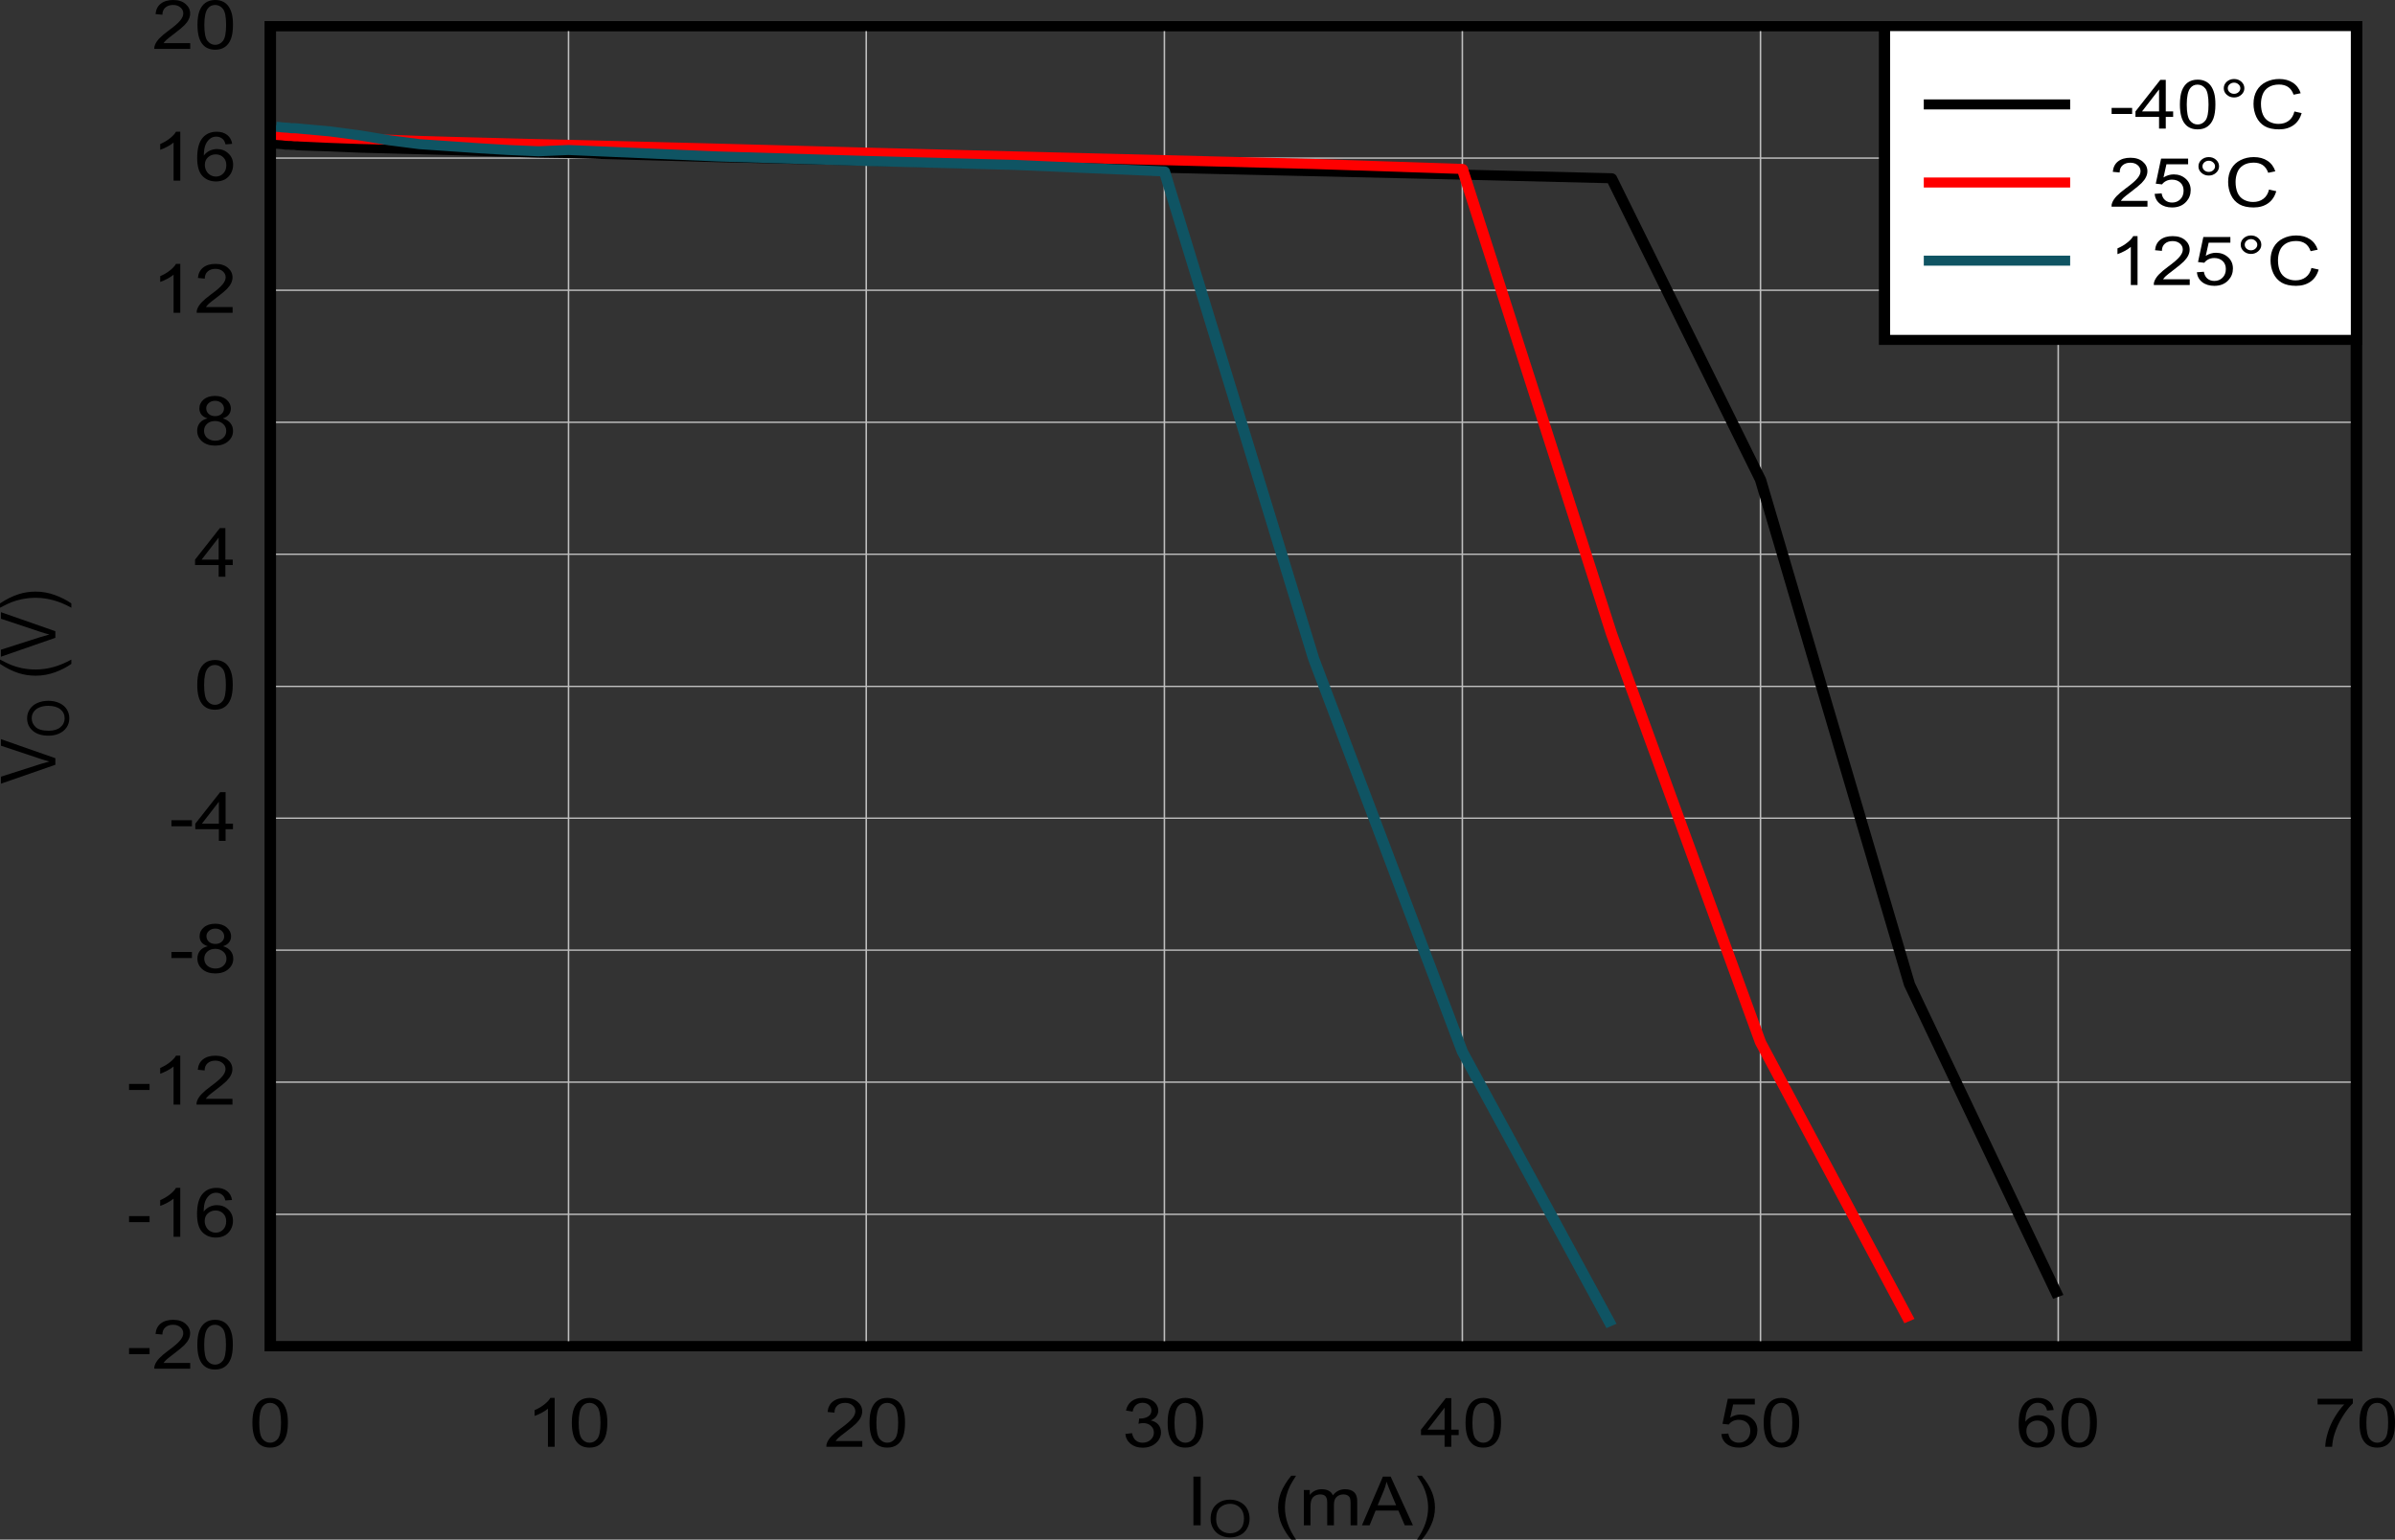 <?xml version="1.0" encoding="UTF-8" standalone="no"?>
<svg
   xmlns:dc="http://purl.org/dc/elements/1.1/"
   xmlns:cc="http://creativecommons.org/ns#"
   xmlns:rdf="http://www.w3.org/1999/02/22-rdf-syntax-ns#"
   xmlns:svg="http://www.w3.org/2000/svg"
   xmlns="http://www.w3.org/2000/svg"
   xmlns:xlink="http://www.w3.org/1999/xlink"
   xmlns:sodipodi="http://sodipodi.sourceforge.net/DTD/sodipodi-0.dtd"
   xmlns:inkscape="http://www.inkscape.org/namespaces/inkscape"
   sodipodi:docname="C007_SLOS066.pdf"
   id="svg337"
   version="1.2"
   viewBox="0 0 512.447 329.521"
   height="329.521pt"
   width="512.447pt">
  <rect x="0" y="0" width="512.447" height="329.521" fill="#333333" stroke="none"/>
  <sodipodi:namedview
     id="namedview339"
     inkscape:window-height="480"
     inkscape:window-width="640"
     inkscape:pageshadow="2"
     inkscape:pageopacity="0"
     guidetolerance="10"
     gridtolerance="10"
     objecttolerance="10"
     borderopacity="1"
     bordercolor="#666666"
     pagecolor="#ffffff" />
  <defs
     id="defs88">
    <g
       id="g86">
      <symbol
         id="glyph0-0"
         overflow="visible">
        <path
           inkscape:connector-curvature="0"
           id="path2"
           d="m 2.031,0 v -9.109 h 8.141 V 0 Z m 0.25,-0.234 h 7.625 V -8.875 h -7.625 z m 0,0"
           style="stroke:none" />
      </symbol>
      <symbol
         id="glyph0-1"
         overflow="visible">
        <path
           inkscape:connector-curvature="0"
           id="path5"
           d="M 1.516,0 V -10.422 H 3.062 V 0 Z m 0,0"
           style="stroke:none" />
      </symbol>
      <symbol
         id="glyph0-2"
         overflow="visible">
        <path
           inkscape:connector-curvature="0"
           id="path8"
           d=""
           style="stroke:none" />
      </symbol>
      <symbol
         id="glyph0-3"
         overflow="visible">
        <path
           inkscape:connector-curvature="0"
           id="path11"
           d="m 3.797,3.062 c -0.781,-0.887 -1.449,-1.93 -2,-3.125 -0.543,-1.195 -0.812,-2.438 -0.812,-3.719 0,-1.121 0.203,-2.203 0.609,-3.234 0.477,-1.195 1.211,-2.395 2.203,-3.594 h 1.031 c -0.637,0.992 -1.059,1.699 -1.266,2.125 -0.324,0.648 -0.582,1.332 -0.766,2.047 -0.23,0.887 -0.344,1.777 -0.344,2.672 0,2.281 0.789,4.555 2.375,6.828 z m 0,0"
           style="stroke:none" />
      </symbol>
      <symbol
         id="glyph0-4"
         overflow="visible">
        <path
           inkscape:connector-curvature="0"
           id="path14"
           d="M 1.078,0 V -7.547 H 2.344 v 1.062 c 0.27,-0.371 0.625,-0.672 1.062,-0.891 0.434,-0.227 0.938,-0.344 1.5,-0.344 0.621,0 1.133,0.117 1.531,0.344 0.402,0.23 0.691,0.555 0.859,0.969 0.664,-0.871 1.531,-1.312 2.594,-1.312 0.84,0 1.488,0.211 1.938,0.625 C 12.273,-6.688 12.5,-6.051 12.5,-5.188 V 0 h -1.422 v -4.75 c 0,-0.52 -0.051,-0.891 -0.141,-1.109 -0.094,-0.227 -0.262,-0.41 -0.5,-0.547 -0.242,-0.133 -0.527,-0.203 -0.859,-0.203 -0.594,0 -1.09,0.18 -1.484,0.531 -0.387,0.355 -0.578,0.918 -0.578,1.688 V 0 h -1.438 v -4.906 c 0,-0.57 -0.117,-1 -0.344,-1.281 -0.23,-0.277 -0.613,-0.422 -1.141,-0.422 -0.406,0 -0.785,0.098 -1.125,0.281 C 3.133,-6.141 2.887,-5.863 2.734,-5.5 2.578,-5.133 2.5,-4.605 2.5,-3.922 V 0 Z m 0,0"
           style="stroke:none" />
      </symbol>
      <symbol
         id="glyph0-5"
         overflow="visible">
        <path
           inkscape:connector-curvature="0"
           id="path17"
           d="m -0.031,0 4.484,-10.422 h 1.656 L 10.875,0 H 9.125 L 7.766,-3.156 h -4.875 L 1.609,0 Z M 3.328,-4.281 H 7.281 L 6.062,-7.172 c -0.367,-0.871 -0.645,-1.594 -0.828,-2.156 -0.148,0.668 -0.355,1.332 -0.625,1.984 z m 0,0"
           style="stroke:none" />
      </symbol>
      <symbol
         id="glyph0-6"
         overflow="visible">
        <path
           inkscape:connector-curvature="0"
           id="path20"
           d="m 2.016,3.062 h -1.031 c 1.582,-2.273 2.375,-4.547 2.375,-6.828 0,-0.895 -0.117,-1.781 -0.344,-2.656 C 2.836,-7.129 2.586,-7.812 2.266,-8.469 2.055,-8.895 1.629,-9.609 0.984,-10.609 h 1.031 c 0.988,1.199 1.723,2.398 2.203,3.594 0.402,1.031 0.609,2.113 0.609,3.234 C 4.828,-2.5 4.551,-1.258 4,-0.062 3.457,1.133 2.793,2.176 2.016,3.062 Z m 0,0"
           style="stroke:none" />
      </symbol>
      <symbol
         id="glyph0-7"
         overflow="visible">
        <path
           inkscape:connector-curvature="0"
           id="path23"
           d="m 0.672,-5.141 c 0,-1.227 0.141,-2.219 0.422,-2.969 0.289,-0.758 0.711,-1.344 1.266,-1.75 0.559,-0.402 1.266,-0.609 2.109,-0.609 0.621,0 1.172,0.117 1.641,0.344 0.477,0.219 0.867,0.543 1.172,0.969 0.309,0.43 0.551,0.949 0.719,1.562 0.176,0.605 0.266,1.426 0.266,2.453 0,1.219 -0.145,2.211 -0.422,2.969 -0.281,0.75 -0.707,1.332 -1.266,1.734 -0.555,0.406 -1.258,0.609 -2.109,0.609 -1.125,0 -2.008,-0.359 -2.641,-1.078 -0.773,-0.863 -1.156,-2.273 -1.156,-4.234 z m 1.469,0 c 0,1.711 0.223,2.852 0.672,3.422 0.445,0.562 1,0.844 1.656,0.844 0.652,0 1.207,-0.281 1.656,-0.844 C 6.57,-2.289 6.797,-3.43 6.797,-5.141 6.797,-6.855 6.57,-8 6.125,-8.562 5.676,-9.121 5.117,-9.406 4.453,-9.406 c -0.656,0 -1.18,0.254 -1.562,0.75 -0.5,0.637 -0.75,1.809 -0.75,3.516 z m 0,0"
           style="stroke:none" />
      </symbol>
      <symbol
         id="glyph0-8"
         overflow="visible">
        <path
           inkscape:connector-curvature="0"
           id="path26"
           d="M 6.062,0 H 4.625 v -8.156 c -0.344,0.293 -0.801,0.59 -1.359,0.891 -0.555,0.293 -1.055,0.512 -1.5,0.656 V -7.844 c 0.801,-0.34 1.5,-0.754 2.094,-1.234 0.602,-0.477 1.031,-0.941 1.281,-1.391 H 6.062 Z m 0,0"
           style="stroke:none" />
      </symbol>
      <symbol
         id="glyph0-9"
         overflow="visible">
        <path
           inkscape:connector-curvature="0"
           id="path29"
           d="M 8.188,-1.234 V 0 H 0.5 c -0.023,-0.309 0.031,-0.609 0.156,-0.891 0.195,-0.465 0.508,-0.926 0.938,-1.375 0.434,-0.457 1.062,-0.988 1.875,-1.594 1.27,-0.926 2.125,-1.66 2.562,-2.203 0.445,-0.539 0.672,-1.051 0.672,-1.531 0,-0.508 -0.207,-0.938 -0.609,-1.281 -0.406,-0.352 -0.934,-0.531 -1.578,-0.531 -0.688,0 -1.242,0.191 -1.656,0.562 -0.418,0.367 -0.625,0.879 -0.625,1.531 l -1.469,-0.141 c 0.09,-0.977 0.469,-1.723 1.125,-2.234 0.664,-0.52 1.551,-0.781 2.656,-0.781 1.113,0 1.992,0.285 2.641,0.844 0.652,0.555 0.984,1.238 0.984,2.047 0,0.418 -0.102,0.832 -0.297,1.234 C 7.688,-5.938 7.371,-5.508 6.938,-5.062 6.5,-4.625 5.762,-4.012 4.734,-3.234 c -0.855,0.648 -1.41,1.086 -1.656,1.312 -0.242,0.23 -0.441,0.461 -0.594,0.688 z m 0,0"
           style="stroke:none" />
      </symbol>
      <symbol
         id="glyph0-10"
         overflow="visible">
        <path
           inkscape:connector-curvature="0"
           id="path32"
           d="m 0.688,-2.75 1.422,-0.172 c 0.164,0.73 0.445,1.258 0.844,1.578 0.395,0.312 0.875,0.469 1.438,0.469 0.676,0 1.242,-0.207 1.703,-0.625 0.465,-0.414 0.703,-0.93 0.703,-1.547 0,-0.59 -0.223,-1.078 -0.656,-1.453 -0.43,-0.383 -0.973,-0.578 -1.625,-0.578 -0.273,0 -0.613,0.051 -1.016,0.141 l 0.156,-1.125 c 0.09,0.012 0.172,0.016 0.234,0.016 0.613,0 1.16,-0.141 1.641,-0.422 0.488,-0.277 0.734,-0.719 0.734,-1.312 0,-0.465 -0.18,-0.859 -0.531,-1.172 -0.355,-0.309 -0.816,-0.469 -1.375,-0.469 -0.555,0 -1.02,0.164 -1.391,0.484 C 2.602,-8.625 2.363,-8.152 2.25,-7.531 L 0.828,-7.766 C 1.004,-8.617 1.398,-9.281 2.016,-9.75 c 0.621,-0.477 1.395,-0.719 2.312,-0.719 0.633,0 1.219,0.129 1.75,0.375 0.539,0.242 0.953,0.574 1.234,1 0.277,0.418 0.422,0.867 0.422,1.344 0,0.449 -0.137,0.863 -0.406,1.234 -0.273,0.367 -0.676,0.66 -1.203,0.875 0.684,0.137 1.223,0.43 1.609,0.875 0.383,0.449 0.578,1.012 0.578,1.688 0,0.906 -0.379,1.68 -1.125,2.312 C 6.445,-0.129 5.512,0.188 4.391,0.188 3.359,0.188 2.504,-0.082 1.828,-0.625 1.16,-1.176 0.777,-1.883 0.688,-2.75 Z m 0,0"
           style="stroke:none" />
      </symbol>
      <symbol
         id="glyph0-11"
         overflow="visible">
        <path
           inkscape:connector-curvature="0"
           id="path35"
           d="M 5.25,0 V -2.5 H 0.203 v -1.172 l 5.312,-6.75 H 6.688 v 6.75 H 8.266 V -2.5 H 6.688 V 0 Z m 0,-3.672 V -8.375 l -3.641,4.703 z m 0,0"
           style="stroke:none" />
      </symbol>
      <symbol
         id="glyph0-12"
         overflow="visible">
        <path
           inkscape:connector-curvature="0"
           id="path38"
           d="m 0.672,-2.734 1.5,-0.109 c 0.113,0.656 0.375,1.152 0.781,1.484 C 3.355,-1.035 3.848,-0.875 4.422,-0.875 5.105,-0.875 5.688,-1.102 6.156,-1.562 6.633,-2.027 6.875,-2.648 6.875,-3.422 6.875,-4.148 6.645,-4.723 6.188,-5.141 5.727,-5.566 5.129,-5.781 4.391,-5.781 c -0.461,0 -0.879,0.098 -1.25,0.281 -0.367,0.188 -0.66,0.434 -0.875,0.734 L 0.922,-4.922 2.062,-10.281 H 7.844 V -9.062 H 3.203 l -0.625,2.812 c 0.695,-0.434 1.426,-0.656 2.188,-0.656 1.02,0 1.879,0.32 2.578,0.953 0.695,0.625 1.047,1.434 1.047,2.422 0,0.938 -0.309,1.754 -0.922,2.438 C 6.727,-0.25 5.711,0.172 4.422,0.172 3.359,0.172 2.488,-0.094 1.812,-0.625 1.145,-1.152 0.762,-1.859 0.672,-2.734 Z m 0,0"
           style="stroke:none" />
      </symbol>
      <symbol
         id="glyph0-13"
         overflow="visible">
        <path
           inkscape:connector-curvature="0"
           id="path41"
           d="m 8.094,-7.875 -1.422,0.109 c -0.125,-0.508 -0.309,-0.875 -0.547,-1.094 -0.387,-0.371 -0.863,-0.562 -1.422,-0.562 -0.461,0 -0.863,0.117 -1.203,0.344 -0.449,0.305 -0.805,0.738 -1.062,1.297 -0.262,0.562 -0.398,1.367 -0.406,2.406 0.34,-0.465 0.766,-0.816 1.266,-1.047 0.496,-0.227 1.02,-0.344 1.562,-0.344 0.957,0 1.77,0.32 2.438,0.953 0.664,0.625 1,1.434 1,2.422 0,0.656 -0.16,1.27 -0.469,1.828 C 7.516,-1 7.082,-0.566 6.531,-0.266 5.977,0.023 5.352,0.172 4.656,0.172 3.457,0.172 2.48,-0.219 1.734,-1 c -0.75,-0.777 -1.125,-2.07 -1.125,-3.875 0,-2.02 0.414,-3.484 1.25,-4.391 0.727,-0.801 1.707,-1.203 2.938,-1.203 0.902,0 1.648,0.23 2.234,0.688 0.59,0.461 0.945,1.098 1.062,1.906 z M 2.25,-3.375 c 0,0.438 0.102,0.863 0.312,1.266 0.215,0.406 0.516,0.715 0.891,0.922 0.371,0.211 0.766,0.312 1.172,0.312 0.602,0 1.125,-0.219 1.562,-0.656 C 6.621,-1.965 6.844,-2.562 6.844,-3.312 6.844,-4.027 6.621,-4.594 6.188,-5 5.758,-5.414 5.223,-5.625 4.578,-5.625 3.93,-5.625 3.379,-5.414 2.922,-5 2.473,-4.594 2.25,-4.051 2.25,-3.375 Z m 0,0"
           style="stroke:none" />
      </symbol>
      <symbol
         id="glyph0-14"
         overflow="visible">
        <path
           inkscape:connector-curvature="0"
           id="path44"
           d="m 0.766,-9.062 v -1.219 H 8.312 v 0.984 C 7.57,-8.586 6.836,-7.645 6.109,-6.469 5.379,-5.301 4.816,-4.098 4.422,-2.859 4.129,-1.992 3.945,-1.039 3.875,0 H 2.406 C 2.414,-0.82 2.594,-1.812 2.938,-2.969 3.277,-4.133 3.773,-5.254 4.422,-6.328 5.066,-7.41 5.75,-8.32 6.469,-9.062 Z m 0,0"
           style="stroke:none" />
      </symbol>
      <symbol
         id="glyph0-15"
         overflow="visible">
        <path
           inkscape:connector-curvature="0"
           id="path47"
           d="M 0.516,-3.125 V -4.422 H 4.906 V -3.125 Z m 0,0"
           style="stroke:none" />
      </symbol>
      <symbol
         id="glyph0-16"
         overflow="visible">
        <path
           inkscape:connector-curvature="0"
           id="path50"
           d="M 2.875,-5.656 C 2.281,-5.84 1.836,-6.117 1.547,-6.484 1.266,-6.848 1.125,-7.281 1.125,-7.781 c 0,-0.758 0.301,-1.395 0.906,-1.906 0.613,-0.52 1.426,-0.781 2.438,-0.781 1.02,0 1.836,0.27 2.453,0.797 0.621,0.531 0.938,1.176 0.938,1.922 0,0.492 -0.148,0.918 -0.438,1.281 -0.281,0.355 -0.711,0.629 -1.281,0.812 0.715,0.211 1.258,0.551 1.625,1.016 0.371,0.461 0.562,1.012 0.562,1.656 0,0.898 -0.355,1.648 -1.062,2.25 C 6.566,-0.129 5.645,0.172 4.5,0.172 c -1.156,0 -2.09,-0.301 -2.797,-0.906 -0.699,-0.613 -1.047,-1.375 -1.047,-2.281 0,-0.676 0.191,-1.242 0.578,-1.703 C 1.617,-5.176 2.164,-5.488 2.875,-5.656 Z M 2.594,-7.828 c 0,0.5 0.176,0.91 0.531,1.219 0.352,0.312 0.812,0.469 1.375,0.469 0.551,0 1.004,-0.156 1.359,-0.469 0.352,-0.309 0.531,-0.691 0.531,-1.141 0,-0.465 -0.184,-0.863 -0.547,-1.188 C 5.477,-9.258 5.023,-9.422 4.484,-9.422 3.941,-9.422 3.488,-9.258 3.125,-8.938 2.77,-8.625 2.594,-8.254 2.594,-7.828 Z M 2.125,-3 c 0,0.367 0.094,0.723 0.281,1.062 0.195,0.336 0.488,0.598 0.875,0.781 0.383,0.188 0.797,0.281 1.234,0.281 0.676,0 1.238,-0.195 1.688,-0.594 C 6.648,-1.863 6.875,-2.363 6.875,-2.969 6.875,-3.582 6.645,-4.086 6.188,-4.484 5.727,-4.887 5.152,-5.094 4.469,-5.094 3.789,-5.094 3.227,-4.895 2.781,-4.5 2.344,-4.102 2.125,-3.602 2.125,-3 Z m 0,0"
           style="stroke:none" />
      </symbol>
      <symbol
         id="glyph0-17"
         overflow="visible">
        <path
           inkscape:connector-curvature="0"
           id="path53"
           d="m 1.016,-8.625 c 0,-0.551 0.211,-1.02 0.641,-1.406 0.434,-0.383 0.957,-0.578 1.562,-0.578 0.613,0 1.133,0.195 1.562,0.578 0.426,0.387 0.641,0.855 0.641,1.406 0,0.543 -0.223,1.008 -0.656,1.391 -0.43,0.387 -0.945,0.578 -1.547,0.578 -0.605,0 -1.129,-0.191 -1.562,-0.578 C 1.227,-7.617 1.016,-8.082 1.016,-8.625 Z m 0.859,0 c 0,0.324 0.129,0.605 0.391,0.844 0.27,0.23 0.586,0.344 0.953,0.344 0.363,0 0.676,-0.113 0.938,-0.344 0.27,-0.238 0.406,-0.52 0.406,-0.844 0,-0.332 -0.137,-0.613 -0.406,-0.844 -0.262,-0.238 -0.574,-0.359 -0.938,-0.359 -0.367,0 -0.684,0.121 -0.953,0.359 C 2.004,-9.238 1.875,-8.957 1.875,-8.625 Z m 0,0"
           style="stroke:none" />
      </symbol>
      <symbol
         id="glyph0-18"
         overflow="visible">
        <path
           inkscape:connector-curvature="0"
           id="path56"
           d="m 9.562,-3.656 1.547,0.344 c -0.324,1.137 -0.91,2.004 -1.75,2.594 C 8.516,-0.125 7.488,0.172 6.281,0.172 5.031,0.172 4.008,-0.051 3.219,-0.5 2.438,-0.957 1.836,-1.617 1.422,-2.484 1.016,-3.355 0.812,-4.297 0.812,-5.297 0.812,-6.379 1.039,-7.32 1.5,-8.125 c 0.465,-0.809 1.129,-1.426 1.984,-1.844 0.852,-0.426 1.797,-0.641 2.828,-0.641 1.152,0 2.129,0.27 2.922,0.797 0.801,0.531 1.359,1.285 1.672,2.25 L 9.391,-7.25 C 9.117,-8.008 8.723,-8.562 8.203,-8.906 7.691,-9.246 7.051,-9.422 6.281,-9.422 c -0.898,0 -1.648,0.195 -2.25,0.578 -0.605,0.387 -1.027,0.902 -1.266,1.547 -0.242,0.648 -0.359,1.316 -0.359,2 0,0.887 0.141,1.664 0.422,2.328 0.289,0.656 0.738,1.152 1.344,1.484 C 4.785,-1.16 5.445,-1 6.156,-1 7.02,-1 7.75,-1.223 8.344,-1.672 8.945,-2.117 9.352,-2.781 9.562,-3.656 Z m 0,0"
           style="stroke:none" />
      </symbol>
      <symbol
         id="glyph1-0"
         overflow="visible">
        <path
           inkscape:connector-curvature="0"
           id="path59"
           d="M 1.531,0 V -6.812 H 7.625 V 0 Z m 0.188,-0.172 h 5.703 v -6.469 H 1.719 Z m 0,0"
           style="stroke:none" />
      </symbol>
      <symbol
         id="glyph1-1"
         overflow="visible">
        <path
           inkscape:connector-curvature="0"
           id="path62"
           d="m 0.594,-3.797 c 0,-1.301 0.383,-2.316 1.156,-3.047 0.777,-0.738 1.785,-1.109 3.016,-1.109 0.801,0 1.523,0.18 2.172,0.531 0.652,0.344 1.148,0.824 1.484,1.438 0.34,0.617 0.516,1.316 0.516,2.094 0,0.793 -0.184,1.504 -0.547,2.125 -0.355,0.625 -0.863,1.102 -1.516,1.422 -0.656,0.324 -1.363,0.484 -2.109,0.484 -0.824,0 -1.559,-0.176 -2.203,-0.531 -0.648,-0.363 -1.137,-0.852 -1.469,-1.469 -0.336,-0.613 -0.5,-1.258 -0.5,-1.938 z m 1.188,0.016 c 0,0.938 0.281,1.68 0.844,2.219 0.559,0.543 1.27,0.812 2.125,0.812 0.871,0 1.586,-0.27 2.141,-0.812 0.559,-0.551 0.844,-1.328 0.844,-2.328 0,-0.633 -0.121,-1.188 -0.359,-1.656 C 7.133,-6.023 6.785,-6.395 6.328,-6.656 5.867,-6.926 5.348,-7.062 4.766,-7.062 c -0.812,0 -1.52,0.258 -2.109,0.766 -0.586,0.5 -0.875,1.34 -0.875,2.516 z m 0,0"
           style="stroke:none" />
      </symbol>
      <symbol
         id="glyph2-0"
         overflow="visible">
        <path
           inkscape:connector-curvature="0"
           id="path65"
           d="m 0,-1.828 h -10.172 v -7.281 H 0 Z m -0.25,-0.219 V -8.875 h -9.656 v 6.828 z m 0,0"
           style="stroke:none" />
      </symbol>
      <symbol
         id="glyph2-1"
         overflow="visible">
        <path
           inkscape:connector-curvature="0"
           id="path68"
           d="M 0,-4.109 -11.641,-0.062 v -1.5 L -3.188,-4.266 C -2.508,-4.48 -1.871,-4.664 -1.281,-4.812 -1.914,-4.977 -2.551,-5.164 -3.188,-5.375 l -8.453,-2.812 V -9.594 L 0,-5.516 Z m 0,0"
           style="stroke:none" />
      </symbol>
      <symbol
         id="glyph2-2"
         overflow="visible">
        <path
           inkscape:connector-curvature="0"
           id="path71"
           d=""
           style="stroke:none" />
      </symbol>
      <symbol
         id="glyph2-3"
         overflow="visible">
        <path
           inkscape:connector-curvature="0"
           id="path74"
           d="M 3.422,-3.406 C 2.43,-2.695 1.27,-2.098 -0.062,-1.609 -1.402,-1.117 -2.789,-0.875 -4.219,-0.875 c -1.258,0 -2.469,-0.18 -3.625,-0.547 -1.332,-0.426 -2.664,-1.086 -4,-1.984 v -0.922 c 1.105,0.574 1.895,0.957 2.359,1.141 0.73,0.293 1.492,0.523 2.281,0.688 1,0.199 2.004,0.297 3,0.297 2.543,0 5.082,-0.707 7.625,-2.125 z m 0,0"
           style="stroke:none" />
      </symbol>
      <symbol
         id="glyph2-4"
         overflow="visible">
        <path
           inkscape:connector-curvature="0"
           id="path77"
           d="M 3.422,-1.797 V -0.875 C 0.879,-2.289 -1.66,-3 -4.203,-3 c -0.996,0 -1.988,0.102 -2.969,0.297 -0.789,0.168 -1.551,0.395 -2.281,0.672 -0.477,0.188 -1.273,0.574 -2.391,1.156 v -0.922 c 1.336,-0.895 2.668,-1.555 4,-1.984 1.156,-0.363 2.367,-0.547 3.625,-0.547 1.43,0 2.816,0.254 4.156,0.75 1.332,0.492 2.492,1.086 3.484,1.781 z m 0,0"
           style="stroke:none" />
      </symbol>
      <symbol
         id="glyph3-0"
         overflow="visible">
        <path
           inkscape:connector-curvature="0"
           id="path80"
           d="M 0,-1.359 H -7.625 V -6.812 H 0 Z M -0.188,-1.531 v -5.109 h -7.234 v 5.109 z m 0,0"
           style="stroke:none" />
      </symbol>
      <symbol
         id="glyph3-1"
         overflow="visible">
        <path
           inkscape:connector-curvature="0"
           id="path83"
           d="m -4.25,-0.531 c -1.445,0 -2.578,-0.344 -3.391,-1.031 C -8.461,-2.258 -8.875,-3.16 -8.875,-4.266 c 0,-0.715 0.195,-1.363 0.578,-1.938 C -7.91,-6.785 -7.371,-7.227 -6.688,-7.531 -6,-7.84 -5.215,-8 -4.344,-8 c 0.887,0 1.68,0.164 2.375,0.484 0.699,0.324 1.23,0.777 1.594,1.359 0.355,0.586 0.531,1.215 0.531,1.891 0,0.742 -0.195,1.402 -0.594,1.984 -0.402,0.574 -0.945,1.012 -1.625,1.312 -0.684,0.293 -1.414,0.438 -2.188,0.438 z m 0.016,-1.062 c 1.055,0 1.883,-0.25 2.484,-0.75 0.605,-0.508 0.906,-1.145 0.906,-1.906 0,-0.777 -0.301,-1.422 -0.906,-1.922 -0.613,-0.496 -1.484,-0.75 -2.609,-0.75 -0.707,0 -1.328,0.113 -1.859,0.328 -0.527,0.211 -0.941,0.523 -1.234,0.938 -0.289,0.406 -0.438,0.871 -0.438,1.391 0,0.73 0.285,1.363 0.844,1.891 0.562,0.523 1.504,0.781 2.812,0.781 z m 0,0"
           style="stroke:none" />
      </symbol>
    </g>
  </defs>
  <g
     transform="translate(-61.997,-72.575)"
     id="surface1">
    <g
       id="g92"
       style="fill:#000000;fill-opacity:1">
      <use
         height="100%"
         width="100%"
         id="use90"
         y="399.034"
         x="315.829"
         xlink:href="#glyph0-1" />
    </g>
    <g
       id="g96"
       style="fill:#000000;fill-opacity:1">
      <use
         height="100%"
         width="100%"
         id="use94"
         y="401.496"
         x="320.43"
         xlink:href="#glyph1-1" />
    </g>
    <g
       id="g106"
       style="fill:#000000;fill-opacity:1">
      <use
         height="100%"
         width="100%"
         id="use98"
         y="399.034"
         x="329.96"
         xlink:href="#glyph0-2" />
      <use
         height="100%"
         width="100%"
         id="use100"
         y="399.034"
         x="334.48"
         xlink:href="#glyph0-3" />
      <use
         height="100%"
         width="100%"
         id="use102"
         y="399.034"
         x="339.895"
         xlink:href="#glyph0-4" />
      <use
         height="100%"
         width="100%"
         id="use104"
         y="399.034"
         x="353.439"
         xlink:href="#glyph0-5" />
    </g>
    <g
       id="g110"
       style="fill:#000000;fill-opacity:1">
      <use
         height="100%"
         width="100%"
         id="use108"
         y="399.034"
         x="364.203"
         xlink:href="#glyph0-6" />
    </g>
    <g
       id="g114"
       style="fill:#000000;fill-opacity:1">
      <use
         height="100%"
         width="100%"
         id="use112"
         y="240.369"
         x="73.841"
         xlink:href="#glyph2-1" />
    </g>
    <g
       id="g118"
       style="fill:#000000;fill-opacity:1">
      <use
         height="100%"
         width="100%"
         id="use116"
         y="230.565"
         x="76.672"
         xlink:href="#glyph3-1" />
    </g>
    <g
       id="g122"
       style="fill:#000000;fill-opacity:1">
      <use
         height="100%"
         width="100%"
         id="use120"
         y="222.058"
         x="73.841"
         xlink:href="#glyph2-2" />
    </g>
    <g
       id="g126"
       style="fill:#000000;fill-opacity:1">
      <use
         height="100%"
         width="100%"
         id="use124"
         y="218.069"
         x="73.841"
         xlink:href="#glyph2-3" />
    </g>
    <g
       id="g130"
       style="fill:#000000;fill-opacity:1">
      <use
         height="100%"
         width="100%"
         id="use128"
         y="213.191"
         x="73.841"
         xlink:href="#glyph2-1" />
    </g>
    <g
       id="g134"
       style="fill:#000000;fill-opacity:1">
      <use
         height="100%"
         width="100%"
         id="use132"
         y="203.522"
         x="73.841"
         xlink:href="#glyph2-4" />
    </g>
    <path
       inkscape:connector-curvature="0"
       id="path136"
       transform="matrix(2.336,0,0,-2.092,51.49,408.58)"
       d="M 29.262,22.877 H 220.331 V 157.946 H 29.262 Z m 0,0"
       style="fill:none;stroke:#000000;stroke-width:1.027;stroke-linecap:round;stroke-linejoin:miter;stroke-miterlimit:10;stroke-opacity:1" />
    <g
       id="g140"
       style="fill:#000000;fill-opacity:1">
      <use
         height="100%"
         width="100%"
         id="use138"
         y="382.235"
         x="115.329"
         xlink:href="#glyph0-7" />
    </g>
    <path
       inkscape:connector-curvature="0"
       id="path142"
       transform="matrix(2.336,0,0,-2.092,51.49,408.58)"
       d="M 56.572,157.941 V 22.857"
       style="fill:none;stroke:#bfbfbf;stroke-width:0.14;stroke-linecap:butt;stroke-linejoin:round;stroke-miterlimit:10;stroke-opacity:1" />
    <g
       id="g148"
       style="fill:#000000;fill-opacity:1">
      <use
         height="100%"
         width="100%"
         id="use144"
         y="382.235"
         x="174.613"
         xlink:href="#glyph0-8" />
      <use
         height="100%"
         width="100%"
         id="use146"
         y="382.235"
         x="183.678"
         xlink:href="#glyph0-7" />
    </g>
    <path
       inkscape:connector-curvature="0"
       id="path150"
       transform="matrix(2.336,0,0,-2.092,51.49,408.58)"
       d="M 83.841,157.941 V 22.857"
       style="fill:none;stroke:#bfbfbf;stroke-width:0.14;stroke-linecap:butt;stroke-linejoin:round;stroke-miterlimit:10;stroke-opacity:1" />
    <g
       id="g156"
       style="fill:#000000;fill-opacity:1">
      <use
         height="100%"
         width="100%"
         id="use152"
         y="382.235"
         x="238.309"
         xlink:href="#glyph0-9" />
      <use
         height="100%"
         width="100%"
         id="use154"
         y="382.235"
         x="247.375"
         xlink:href="#glyph0-7" />
    </g>
    <path
       inkscape:connector-curvature="0"
       id="path158"
       transform="matrix(2.336,0,0,-2.092,51.49,408.58)"
       d="M 111.15,157.941 V 22.857"
       style="fill:none;stroke:#bfbfbf;stroke-width:0.14;stroke-linecap:butt;stroke-linejoin:round;stroke-miterlimit:10;stroke-opacity:1" />
    <g
       id="g164"
       style="fill:#000000;fill-opacity:1">
      <use
         height="100%"
         width="100%"
         id="use160"
         y="382.235"
         x="302.094"
         xlink:href="#glyph0-10" />
      <use
         height="100%"
         width="100%"
         id="use162"
         y="382.235"
         x="311.16"
         xlink:href="#glyph0-7" />
    </g>
    <path
       inkscape:connector-curvature="0"
       id="path166"
       transform="matrix(2.336,0,0,-2.092,51.49,408.58)"
       d="M 138.441,157.941 V 22.857"
       style="fill:none;stroke:#bfbfbf;stroke-width:0.14;stroke-linecap:butt;stroke-linejoin:round;stroke-miterlimit:10;stroke-opacity:1" />
    <g
       id="g172"
       style="fill:#000000;fill-opacity:1">
      <use
         height="100%"
         width="100%"
         id="use168"
         y="382.235"
         x="365.838"
         xlink:href="#glyph0-11" />
      <use
         height="100%"
         width="100%"
         id="use170"
         y="382.235"
         x="374.903"
         xlink:href="#glyph0-7" />
    </g>
    <path
       inkscape:connector-curvature="0"
       id="path174"
       transform="matrix(2.336,0,0,-2.092,51.49,408.58)"
       d="M 165.75,157.941 V 22.857"
       style="fill:none;stroke:#bfbfbf;stroke-width:0.14;stroke-linecap:butt;stroke-linejoin:round;stroke-miterlimit:10;stroke-opacity:1" />
    <g
       id="g180"
       style="fill:#000000;fill-opacity:1">
      <use
         height="100%"
         width="100%"
         id="use176"
         y="382.235"
         x="429.627"
         xlink:href="#glyph0-12" />
      <use
         height="100%"
         width="100%"
         id="use178"
         y="382.235"
         x="438.693"
         xlink:href="#glyph0-7" />
    </g>
    <path
       inkscape:connector-curvature="0"
       id="path182"
       transform="matrix(2.336,0,0,-2.092,51.49,408.58)"
       d="M 193.02,157.941 V 22.857"
       style="fill:none;stroke:#bfbfbf;stroke-width:0.14;stroke-linecap:butt;stroke-linejoin:round;stroke-miterlimit:10;stroke-opacity:1" />
    <g
       id="g188"
       style="fill:#000000;fill-opacity:1">
      <use
         height="100%"
         width="100%"
         id="use184"
         y="382.235"
         x="493.324"
         xlink:href="#glyph0-13" />
      <use
         height="100%"
         width="100%"
         id="use186"
         y="382.235"
         x="502.389"
         xlink:href="#glyph0-7" />
    </g>
    <g
       id="g194"
       style="fill:#000000;fill-opacity:1">
      <use
         height="100%"
         width="100%"
         id="use190"
         y="382.235"
         x="557.114"
         xlink:href="#glyph0-14" />
      <use
         height="100%"
         width="100%"
         id="use192"
         y="382.235"
         x="566.179"
         xlink:href="#glyph0-7" />
    </g>
    <g
       id="g202"
       style="fill:#000000;fill-opacity:1">
      <use
         height="100%"
         width="100%"
         id="use196"
         y="365.522"
         x="89.094"
         xlink:href="#glyph0-15" />
      <use
         height="100%"
         width="100%"
         id="use198"
         y="365.522"
         x="94.508"
         xlink:href="#glyph0-9" />
      <use
         height="100%"
         width="100%"
         id="use200"
         y="365.522"
         x="103.548"
         xlink:href="#glyph0-7" />
    </g>
    <path
       inkscape:connector-curvature="0"
       id="path204"
       transform="matrix(2.336,0,0,-2.092,51.49,408.58)"
       d="M 29.262,36.379 H 220.36"
       style="fill:none;stroke:#bfbfbf;stroke-width:0.14;stroke-linecap:butt;stroke-linejoin:round;stroke-miterlimit:10;stroke-opacity:1" />
    <g
       id="g212"
       style="fill:#000000;fill-opacity:1">
      <use
         height="100%"
         width="100%"
         id="use206"
         y="337.279"
         x="89.094"
         xlink:href="#glyph0-15" />
      <use
         height="100%"
         width="100%"
         id="use208"
         y="337.279"
         x="94.508"
         xlink:href="#glyph0-8" />
      <use
         height="100%"
         width="100%"
         id="use210"
         y="337.279"
         x="103.548"
         xlink:href="#glyph0-13" />
    </g>
    <path
       inkscape:connector-curvature="0"
       id="path214"
       transform="matrix(2.336,0,0,-2.092,51.49,408.58)"
       d="M 29.262,49.902 H 220.36"
       style="fill:none;stroke:#bfbfbf;stroke-width:0.14;stroke-linecap:butt;stroke-linejoin:round;stroke-miterlimit:10;stroke-opacity:1" />
    <g
       id="g222"
       style="fill:#000000;fill-opacity:1">
      <use
         height="100%"
         width="100%"
         id="use216"
         y="308.991"
         x="89.094"
         xlink:href="#glyph0-15" />
      <use
         height="100%"
         width="100%"
         id="use218"
         y="308.991"
         x="94.508"
         xlink:href="#glyph0-8" />
      <use
         height="100%"
         width="100%"
         id="use220"
         y="308.991"
         x="103.548"
         xlink:href="#glyph0-9" />
    </g>
    <path
       inkscape:connector-curvature="0"
       id="path224"
       transform="matrix(2.336,0,0,-2.092,51.49,408.58)"
       d="M 29.262,63.405 H 220.36"
       style="fill:none;stroke:#bfbfbf;stroke-width:0.14;stroke-linecap:butt;stroke-linejoin:round;stroke-miterlimit:10;stroke-opacity:1" />
    <g
       id="g230"
       style="fill:#000000;fill-opacity:1">
      <use
         height="100%"
         width="100%"
         id="use226"
         y="280.748"
         x="98.159"
         xlink:href="#glyph0-15" />
      <use
         height="100%"
         width="100%"
         id="use228"
         y="280.748"
         x="103.579"
         xlink:href="#glyph0-16" />
    </g>
    <path
       inkscape:connector-curvature="0"
       id="path232"
       transform="matrix(2.336,0,0,-2.092,51.49,408.58)"
       d="M 29.262,76.907 H 220.36"
       style="fill:none;stroke:#bfbfbf;stroke-width:0.14;stroke-linecap:butt;stroke-linejoin:round;stroke-miterlimit:10;stroke-opacity:1" />
    <g
       id="g238"
       style="fill:#000000;fill-opacity:1">
      <use
         height="100%"
         width="100%"
         id="use234"
         y="252.547"
         x="98.159"
         xlink:href="#glyph0-15" />
      <use
         height="100%"
         width="100%"
         id="use236"
         y="252.547"
         x="103.579"
         xlink:href="#glyph0-11" />
    </g>
    <path
       inkscape:connector-curvature="0"
       id="path240"
       transform="matrix(2.336,0,0,-2.092,51.49,408.58)"
       d="M 29.262,90.389 H 220.36"
       style="fill:none;stroke:#bfbfbf;stroke-width:0.14;stroke-linecap:butt;stroke-linejoin:round;stroke-miterlimit:10;stroke-opacity:1" />
    <g
       id="g244"
       style="fill:#000000;fill-opacity:1">
      <use
         height="100%"
         width="100%"
         id="use242"
         y="224.305"
         x="103.531"
         xlink:href="#glyph0-7" />
    </g>
    <path
       inkscape:connector-curvature="0"
       id="path246"
       transform="matrix(2.336,0,0,-2.092,51.49,408.58)"
       d="M 29.262,103.911 H 220.36"
       style="fill:none;stroke:#bfbfbf;stroke-width:0.14;stroke-linecap:butt;stroke-linejoin:round;stroke-miterlimit:10;stroke-opacity:1" />
    <g
       id="g250"
       style="fill:#000000;fill-opacity:1">
      <use
         height="100%"
         width="100%"
         id="use248"
         y="196.018"
         x="103.531"
         xlink:href="#glyph0-11" />
    </g>
    <path
       inkscape:connector-curvature="0"
       id="path252"
       transform="matrix(2.336,0,0,-2.092,51.49,408.58)"
       d="M 29.262,117.411 H 220.36"
       style="fill:none;stroke:#bfbfbf;stroke-width:0.14;stroke-linecap:butt;stroke-linejoin:round;stroke-miterlimit:10;stroke-opacity:1" />
    <g
       id="g256"
       style="fill:#000000;fill-opacity:1">
      <use
         height="100%"
         width="100%"
         id="use254"
         y="167.78"
         x="103.531"
         xlink:href="#glyph0-16" />
    </g>
    <path
       inkscape:connector-curvature="0"
       id="path258"
       transform="matrix(2.336,0,0,-2.092,51.49,408.58)"
       d="M 29.262,130.92 H 220.36"
       style="fill:none;stroke:#bfbfbf;stroke-width:0.14;stroke-linecap:butt;stroke-linejoin:round;stroke-miterlimit:10;stroke-opacity:1" />
    <g
       id="g264"
       style="fill:#000000;fill-opacity:1">
      <use
         height="100%"
         width="100%"
         id="use260"
         y="139.521"
         x="94.512"
         xlink:href="#glyph0-8" />
      <use
         height="100%"
         width="100%"
         id="use262"
         y="139.521"
         x="103.578"
         xlink:href="#glyph0-9" />
    </g>
    <path
       inkscape:connector-curvature="0"
       id="path266"
       transform="matrix(2.336,0,0,-2.092,51.49,408.58)"
       d="M 29.262,144.441 H 220.36"
       style="fill:none;stroke:#bfbfbf;stroke-width:0.14;stroke-linecap:butt;stroke-linejoin:round;stroke-miterlimit:10;stroke-opacity:1" />
    <g
       id="g272"
       style="fill:#000000;fill-opacity:1">
      <use
         height="100%"
         width="100%"
         id="use268"
         y="111.241"
         x="94.512"
         xlink:href="#glyph0-8" />
      <use
         height="100%"
         width="100%"
         id="use270"
         y="111.241"
         x="103.578"
         xlink:href="#glyph0-13" />
    </g>
    <g
       id="g278"
       style="fill:#000000;fill-opacity:1">
      <use
         height="100%"
         width="100%"
         id="use274"
         y="83.044"
         x="94.512"
         xlink:href="#glyph0-9" />
      <use
         height="100%"
         width="100%"
         id="use276"
         y="83.044"
         x="103.578"
         xlink:href="#glyph0-7" />
    </g>
    <path
       inkscape:connector-curvature="0"
       id="path280"
       transform="matrix(2.336,0,0,-2.092,51.49,408.58)"
       d="m 29.754,145.91 h 0.042 l 0.288,-0.021 0.266,-0.021 0.288,-0.049 h 0.268 l 0.266,-0.021 h 0.289 l 0.266,-0.041 0.268,-0.019 2.731,-0.101 2.709,-0.129 2.753,-0.08 5.462,-0.161 2.731,-0.09 2.711,-0.08 2.731,-0.099 2.751,-0.041 13.635,-0.42 13.635,-0.349 13.657,-0.37 13.651,-0.37 13.66,-0.351 13.631,-0.349 13.66,-0.37 13.65,-30.851 13.64,-51.613 13.63,-31.982"
       style="fill:none;stroke:#000000;stroke-width:1.027;stroke-linecap:butt;stroke-linejoin:round;stroke-miterlimit:10;stroke-opacity:1" />
    <path
       inkscape:connector-curvature="0"
       id="path282"
       transform="matrix(2.336,0,0,-2.092,51.49,408.58)"
       d="m 29.754,146.81 h 0.042 l 0.288,-0.021 0.266,-0.021 0.288,-0.039 0.268,-0.021 h 0.266 l 0.289,-0.039 h 0.266 l 0.268,-0.021 2.731,-0.14 2.709,-0.11 2.753,-0.08 2.731,-0.12 2.731,-0.09 2.731,-0.08 2.711,-0.08 2.731,-0.08 2.751,-0.069 13.635,-0.39 13.635,-0.409 13.657,-0.39 13.651,-0.381 13.66,-0.39 13.631,-0.51 13.66,-47.551 13.65,-41.807 13.64,-28.514"
       style="fill:none;stroke:#ff0000;stroke-width:1.027;stroke-linecap:butt;stroke-linejoin:round;stroke-miterlimit:10;stroke-opacity:1" />
    <path
       inkscape:connector-curvature="0"
       id="path284"
       transform="matrix(2.336,0,0,-2.092,51.49,408.58)"
       d="m 29.754,147.791 0.042,-0.151 0.288,-0.021 0.266,-0.039 0.288,-0.021 0.268,-0.019 0.266,-0.041 h 0.289 l 0.266,-0.019 0.268,-0.032 2.731,-0.278 2.709,-0.402 2.753,-0.51 2.731,-0.39 2.731,-0.209 2.731,-0.211 2.711,-0.179 2.731,-0.131 2.751,0.131 13.635,-0.659 13.635,-0.461 13.657,-0.409 13.651,-0.661 13.66,-49.82 13.631,-40.238 13.66,-28.059"
       style="fill:none;stroke:#0f5463;stroke-width:1.027;stroke-linecap:butt;stroke-linejoin:round;stroke-miterlimit:10;stroke-opacity:1" />
    <path
       inkscape:connector-curvature="0"
       id="path286"
       transform="matrix(2.336,0,0,-2.092,51.49,408.58)"
       d="M 29.262,22.877 H 220.331 V 157.946 H 29.262 Z m 0,0"
       style="fill:none;stroke:#000000;stroke-width:1.027;stroke-linecap:round;stroke-linejoin:miter;stroke-miterlimit:10;stroke-opacity:1" />
    <path
       inkscape:connector-curvature="0"
       id="path288"
       transform="matrix(2.336,0,0,-2.092,51.49,408.58)"
       d="m 177.109,125.841 h 43.226 v 32.104 h -43.226 z m 0,0"
       style="fill:#ffffff;fill-opacity:1;fill-rule:evenodd;stroke:#000000;stroke-width:1.027;stroke-linecap:round;stroke-linejoin:miter;stroke-miterlimit:10;stroke-opacity:1" />
    <path
       inkscape:connector-curvature="0"
       id="path290"
       transform="matrix(2.336,0,0,-2.092,51.49,408.58)"
       d="m 181.22,149.929 h 12.38"
       style="fill:none;stroke:#000000;stroke-width:1.027;stroke-linecap:square;stroke-linejoin:round;stroke-miterlimit:10;stroke-opacity:1" />
    <g
       id="g300"
       style="fill:#000000;fill-opacity:1">
      <use
         height="100%"
         width="100%"
         id="use292"
         y="100.092"
         x="513.295"
         xlink:href="#glyph0-15" />
      <use
         height="100%"
         width="100%"
         id="use294"
         y="100.092"
         x="518.709"
         xlink:href="#glyph0-11" />
      <use
         height="100%"
         width="100%"
         id="use296"
         y="100.092"
         x="527.749"
         xlink:href="#glyph0-7" />
      <use
         height="100%"
         width="100%"
         id="use298"
         y="100.092"
         x="536.79"
         xlink:href="#glyph0-17" />
    </g>
    <g
       id="g304"
       style="fill:#000000;fill-opacity:1">
      <use
         height="100%"
         width="100%"
         id="use302"
         y="100.092"
         x="543.359"
         xlink:href="#glyph0-18" />
    </g>
    <path
       inkscape:connector-curvature="0"
       id="path306"
       transform="matrix(2.336,0,0,-2.092,51.49,408.58)"
       d="m 181.22,141.94 h 12.38"
       style="fill:none;stroke:#ff0000;stroke-width:1.027;stroke-linecap:square;stroke-linejoin:round;stroke-miterlimit:10;stroke-opacity:1" />
    <g
       id="g314"
       style="fill:#000000;fill-opacity:1">
      <use
         height="100%"
         width="100%"
         id="use308"
         y="116.805"
         x="513.295"
         xlink:href="#glyph0-9" />
      <use
         height="100%"
         width="100%"
         id="use310"
         y="116.805"
         x="522.335"
         xlink:href="#glyph0-12" />
      <use
         height="100%"
         width="100%"
         id="use312"
         y="116.805"
         x="531.375"
         xlink:href="#glyph0-17" />
    </g>
    <g
       id="g318"
       style="fill:#000000;fill-opacity:1">
      <use
         height="100%"
         width="100%"
         id="use316"
         y="116.805"
         x="537.928"
         xlink:href="#glyph0-18" />
    </g>
    <path
       inkscape:connector-curvature="0"
       id="path320"
       transform="matrix(2.336,0,0,-2.092,51.49,408.58)"
       d="m 181.22,133.949 h 12.38"
       style="fill:none;stroke:#0f5463;stroke-width:1.027;stroke-linecap:square;stroke-linejoin:round;stroke-miterlimit:10;stroke-opacity:1" />
    <g
       id="g330"
       style="fill:#000000;fill-opacity:1">
      <use
         height="100%"
         width="100%"
         id="use322"
         y="133.58"
         x="513.295"
         xlink:href="#glyph0-8" />
      <use
         height="100%"
         width="100%"
         id="use324"
         y="133.58"
         x="522.335"
         xlink:href="#glyph0-9" />
      <use
         height="100%"
         width="100%"
         id="use326"
         y="133.58"
         x="531.375"
         xlink:href="#glyph0-12" />
      <use
         height="100%"
         width="100%"
         id="use328"
         y="133.58"
         x="540.416"
         xlink:href="#glyph0-17" />
    </g>
    <g
       id="g334"
       style="fill:#000000;fill-opacity:1">
      <use
         height="100%"
         width="100%"
         id="use332"
         y="133.58"
         x="547.001"
         xlink:href="#glyph0-18" />
    </g>
  </g>
</svg>
